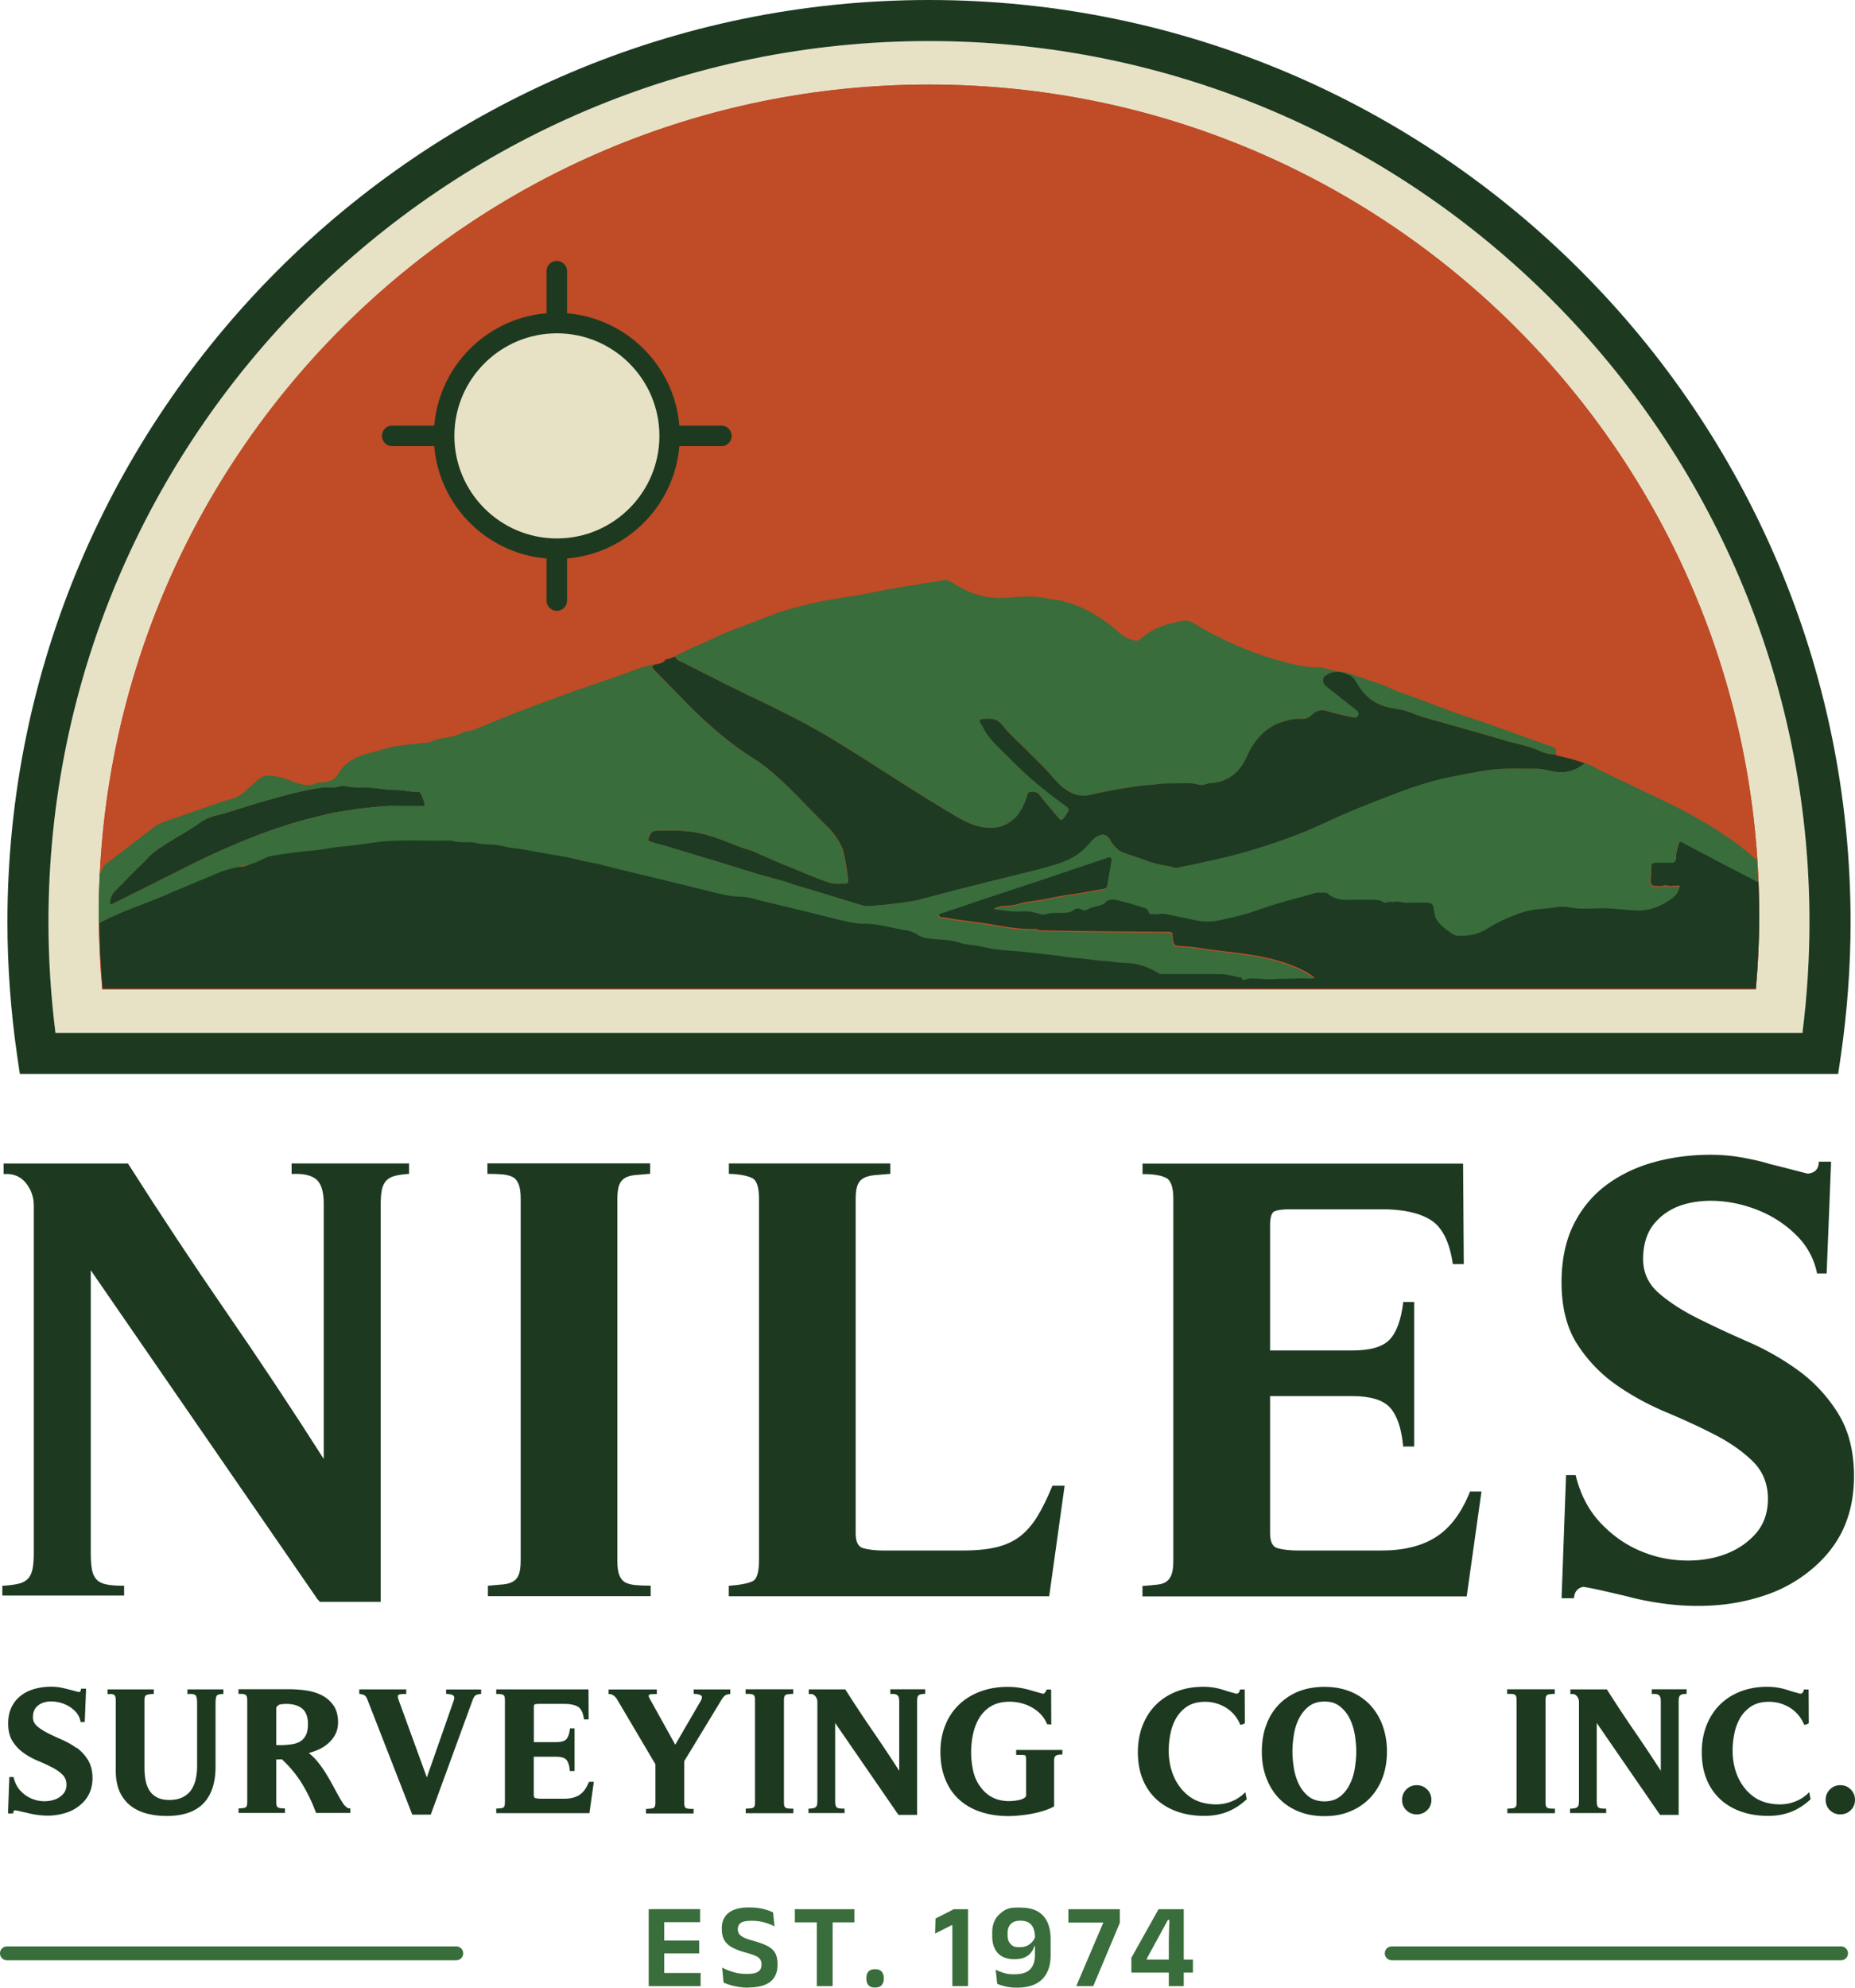 <?xml version="1.0" encoding="UTF-8"?>
<svg data-bbox="0 0 222.38 238.17" viewBox="0 0 222.38 238.18" xmlns="http://www.w3.org/2000/svg" data-type="ugc">
    <g>
        <path d="M111.37 4.92C53.16 4.92 5.81 52.27 5.81 110.48c0 4.39.28 8.86.84 13.29h209.43c.56-4.44.84-8.9.84-13.29 0-58.21-47.35-105.56-105.56-105.56Zm99.12 113.63H12.25c-.26-2.93-.41-5.89-.41-8.89 0-54.96 44.56-99.52 99.53-99.52s99.53 44.56 99.53 99.53c0 3-.15 5.96-.41 8.89Z" fill="#e7e2c5"/>
        <path d="M220.36 128.69H2.38l-.31-2.1c-.78-5.36-1.18-10.78-1.18-16.11C.89 49.56 50.45 0 111.37 0s110.48 49.56 110.48 110.48c0 5.33-.4 10.75-1.18 16.11zM6.65 123.77h209.43c.56-4.44.84-8.9.84-13.29 0-58.21-47.35-105.56-105.56-105.56S5.81 52.27 5.81 110.48c0 4.39.28 8.86.84 13.29" fill="#1d3a20"/>
        <path d="M210.49 118.55c.26-2.93.41-5.89.41-8.89 0-54.97-44.56-99.53-99.53-99.53S11.84 54.7 11.84 109.67c0 3 .15 5.96.41 8.89h198.23Z" fill="#bf4b27"/>
        <path d="M210.49 118.55c.26-2.93.41-5.89.41-8.89 0-54.97-44.56-99.53-99.53-99.53S11.84 54.7 11.84 109.67c0 3 .15 5.96.41 8.89h198.23Z" fill="none"/>
        <path d="M210.49 118.55c.26-2.93.41-5.89.41-8.89 0-54.97-44.56-99.53-99.53-99.53S11.84 54.7 11.84 109.67c0 3 .15 5.96.41 8.89h198.23Z" fill="#bf4b27"/>
        <path d="M210.49 118.55c.26-2.93.41-5.89.41-8.89 0-54.97-44.56-99.53-99.53-99.53S11.84 54.7 11.84 109.67c0 3 .15 5.96.41 8.89h198.23Z" fill="none"/>
        <path d="M34.97 140.67h.14c1.31-.06 2.27.18 2.84.68s.86 1.47.86 2.88v30.59c-3.79-5.95-7.69-11.82-11.59-17.47-4-5.8-7.99-11.82-11.84-17.87l-.04-.06H.43v1.26h.15c1.06-.06 1.9.31 2.52 1.07.63.78.95 1.69.95 2.7V186c0 .84-.05 1.52-.15 2.01-.1.47-.27.86-.53 1.14s-.62.48-1.06.6c-.46.12-1.1.21-1.9.26H.28v1.18h14.6v-1.18h-.14c-.79 0-1.46-.05-1.97-.15-.5-.1-.89-.28-1.17-.57q-.42-.42-.57-1.17c-.1-.52-.15-1.2-.15-2.05v-33.86l27.03 39.2c.06.12.19.27.4.49l.04.04h7.29V144.3c0-.75.05-1.34.15-1.78.09-.43.26-.77.5-1.03.23-.25.55-.45.95-.56.42-.12.98-.21 1.67-.26h.13v-1.26H34.96v1.26Z" fill="#1d3a20"/>
        <path d="M76.14 189.93c-.49-.05-.89-.16-1.19-.32s-.53-.43-.69-.84c-.17-.4-.25-.98-.25-1.72v-43.36c0-.73.07-1.3.22-1.69.14-.38.36-.65.66-.83.31-.19.71-.31 1.19-.36.5-.05 1.08-.1 1.73-.15h.13v-1.26H58.43v1.26h.14c.63 0 1.21.02 1.72.07.48.05.88.16 1.19.32q.45.24.69.84c.17.41.25.99.25 1.72v43.36c0 .73-.07 1.3-.22 1.69-.14.37-.36.65-.66.83-.31.19-.71.31-1.19.36-.5.05-1.08.1-1.73.15h-.13v1.26H78V190h-.14c-.65 0-1.23-.02-1.72-.07" fill="#1d3a20"/>
        <path d="M126.14 178.1c-.6 1.44-1.2 2.67-1.8 3.64-.59.96-1.28 1.75-2.04 2.34s-1.7 1.03-2.78 1.3c-1.09.27-2.47.41-4.11.41h-9.5c-.9 0-1.7-.09-2.38-.26-.64-.16-.95-.75-.95-1.79V143.7c0-.78.08-1.37.25-1.75.16-.37.4-.63.73-.8s.75-.28 1.23-.33c.5-.05 1.1-.1 1.81-.15h.13v-1.26H87.38v1.25h.13c1.23.05 2.13.23 2.69.52.52.27.79 1.1.79 2.44v43.36c0 1.4-.25 2.23-.75 2.48-.54.27-1.46.45-2.74.55h-.13v1.26h38.41l1.85-13.25h-1.46l-.04.09Z" fill="#1d3a20"/>
        <path d="m176.24 178.7-.04.09c-.99 2.48-2.34 4.28-4.02 5.36-1.68 1.09-3.88 1.64-6.56 1.64h-10.03c-.9 0-1.7-.09-2.38-.26-.64-.16-.95-.75-.95-1.79v-16.45h9.89c2.16 0 3.67.47 4.5 1.39.83.93 1.35 2.45 1.55 4.52v.13h1.33v-17.32h-1.32v.12c-.26 2.07-.81 3.56-1.64 4.41-.82.85-2.31 1.28-4.42 1.28h-9.89V146.8c0-.94.18-1.49.52-1.65.38-.17 1.03-.25 1.9-.25h11.01c2.52 0 4.49.44 5.85 1.3 1.34.85 2.22 2.58 2.61 5.15l.02.12h1.31l-.08-11.9v-.14h-38.43v1.26h.14c1.23 0 2.14.16 2.72.47.55.3.83 1.13.83 2.48V187c0 .73-.07 1.3-.22 1.69q-.21.555-.63.84c-.28.19-.64.31-1.07.35-.44.05-.98.1-1.65.15h-.13v1.26h38.87l1.75-12.41.02-.16h-1.38Z" fill="#1d3a20"/>
        <path d="M220.34 169.34a18.2 18.2 0 0 0-4.71-5.09 31.7 31.7 0 0 0-6.1-3.48c-2.19-.96-4.23-1.91-6.06-2.83-1.84-.92-3.41-1.94-4.65-3.03-1.22-1.07-1.84-2.43-1.84-4.04 0-1.77.46-3.21 1.36-4.28.91-1.08 2.09-1.84 3.51-2.26 1.43-.42 3.01-.54 4.7-.37 1.68.18 3.33.63 4.9 1.35 1.56.72 2.94 1.7 4.1 2.91a8.66 8.66 0 0 1 2.26 4.27l.02.11h1.15l.53-13.25v-.15h-1.47v.13c-.05.78-.48 1.21-1.3 1.3-.02 0-.14-.02-.76-.18l-1.58-.41c-.58-.15-1.13-.29-1.66-.42-.64-.15-.85-.22-.94-.26-1.1-.3-2.22-.54-3.33-.72-1.1-.18-2.25-.27-3.41-.27-2.41 0-4.72.31-6.86.91s-4.06 1.54-5.7 2.77c-1.64 1.24-2.95 2.84-3.89 4.76s-1.41 4.22-1.41 6.85c0 2.98.63 5.47 1.87 7.39a17.4 17.4 0 0 0 4.6 4.83c1.81 1.28 3.82 2.39 5.98 3.3 2.15.9 4.15 1.82 5.95 2.75 1.79.92 3.31 1.99 4.53 3.18 1.2 1.18 1.81 2.69 1.81 4.5 0 1.67-.5 3.07-1.47 4.17-.99 1.11-2.25 1.95-3.75 2.49-1.51.55-3.21.79-5.04.71-1.83-.07-3.63-.5-5.34-1.27s-3.25-1.9-4.59-3.36-2.29-3.3-2.83-5.48l-.03-.11h-1.15l-.53 14.61v.14h1.47l.02-.12c.09-.7.45-1.1 1.07-1.24.09 0 .39.05.92.15s1.13.23 1.77.38c.65.15 1.26.29 1.81.42.56.13.9.21 1.05.26 1.76.45 3.62.77 5.53.95q1.335.12 2.67.12c1.01 0 2.02-.05 3.01-.16 1.86-.2 3.7-.62 5.46-1.25 1.77-.63 3.43-1.56 4.94-2.77 1.82-1.46 3.17-3.15 4.04-5.03.86-1.87 1.29-4 1.29-6.32 0-2.98-.64-5.51-1.91-7.54Z" fill="#1d3a20"/>
        <path d="M9.18 209.46c-.53-.39-1.12-.72-1.74-.99-.64-.28-1.2-.54-1.71-.8s-.95-.54-1.29-.84c-.33-.29-.49-.64-.49-1.07 0-.48.12-.86.36-1.15s.56-.49.95-.61.82-.15 1.29-.1.92.17 1.35.37.81.47 1.13.8c.31.33.52.72.61 1.16l.02.11h.5l.16-3.99H9.7v.13c-.02.17-.1.25-.26.27-.02 0-.09-.02-.2-.05l-.45-.12c-.15-.04-.3-.08-.47-.12-.19-.05-.23-.06-.26-.07-.31-.08-.63-.15-.95-.21a7.4 7.4 0 0 0-2.95.19c-.62.17-1.17.44-1.64.8-.48.36-.86.83-1.13 1.38s-.41 1.22-.41 1.98c0 .86.18 1.58.54 2.14.36.55.8 1.02 1.33 1.39.52.37 1.09.68 1.71.94.6.25 1.17.51 1.67.77.5.25.92.55 1.26.88.32.32.48.71.48 1.2q0 .675-.39 1.11c-.27.3-.61.53-1.02.67-.41.15-.88.22-1.39.2s-1-.14-1.47-.35-.9-.52-1.27-.93c-.37-.4-.63-.91-.78-1.51l-.03-.11h-.5l-.16 4.37h.61l.02-.12c.02-.16.09-.24.2-.26.03 0 .11.01.24.04.15.03.31.06.5.11l.19.04c.11.03.22.05.32.07.15.03.25.06.3.07.5.13 1.03.22 1.58.27.26.02.51.04.77.04.29 0 .57-.01.86-.05.53-.06 1.06-.18 1.57-.36s.99-.45 1.42-.8c.53-.42.92-.91 1.17-1.46.25-.54.38-1.16.38-1.83 0-.86-.19-1.59-.55-2.18-.36-.58-.82-1.07-1.36-1.47Z" fill="#1d3a20"/>
        <path d="M22.48 202.98h.14c.55-.03.76.09.84.18.08.1.17.34.17.94v7.5a7.5 7.5 0 0 1-.17 1.61c-.11.49-.3.92-.55 1.29-.26.36-.6.65-1.02.86-.43.21-.96.32-1.59.32-.58 0-1.07-.1-1.46-.3-.38-.2-.69-.47-.91-.81-.22-.35-.38-.75-.47-1.21s-.14-.97-.14-1.5v-8.12c0-.24.04-.54.21-.62.18-.08.45-.12.78-.14h.13v-.55H12.9v.57h.15c.29-.04.51 0 .64.1.12.09.19.31.19.62v8.5c0 .95.16 1.78.46 2.46.31.68.74 1.24 1.28 1.67s1.19.75 1.94.95c.74.2 1.56.3 2.43.3 1.93 0 3.41-.5 4.38-1.49s1.47-2.47 1.47-4.4v-7.59c0-.42.04-.72.12-.89.06-.14.31-.22.69-.25h.13v-.55h-4.31v.56Z" fill="#1d3a20"/>
        <path d="M41.36 216.4c-.2-.24-.41-.56-.64-.96s-.48-.86-.74-1.36c-.27-.5-.56-1.02-.88-1.53-.31-.51-.66-1.01-1.05-1.48-.31-.39-.66-.72-1.03-1.01q.57-.15 1.11-.39c.46-.2.87-.46 1.22-.77s.64-.67.85-1.08c.22-.42.33-.9.33-1.43 0-.83-.19-1.52-.56-2.05-.37-.52-.84-.93-1.42-1.22-.56-.28-1.2-.47-1.9-.57-.68-.09-1.36-.14-2.02-.14h-6.04v.56h.15c.29-.02.53.02.69.11.17.1.21.39.21.61v12.25c0 .34-.06.56-.18.62-.15.08-.4.12-.73.13h-.13v.55h5.56v-.55h-.14c-.32 0-.56-.04-.71-.12-.16-.08-.19-.38-.19-.61v-5.13l.68-.02c.95.89 1.75 1.86 2.39 2.89.65 1.05 1.21 2.21 1.67 3.45l.03.09H42v-.55h-.14c-.15 0-.32-.11-.5-.32Zm-8.25-11.78c.12-.21.27-.34.45-.38.23-.05.48-.07.75-.07.82 0 1.46.19 1.93.57.45.38.68 1 .68 1.85 0 .55-.08.99-.24 1.31s-.38.58-.66.75c-.29.18-.64.3-1.03.36-.41.06-.87.1-1.35.1h-.52v-4.5Z" fill="#1d3a20"/>
        <path d="M53.46 202.97h.13c.16.02.31.04.45.07.12.02.22.06.29.12q.09.06.12.21c.02.1 0 .24-.06.41l-3.22 9.2-3.4-9.33c-.08-.24-.08-.36-.07-.42.01-.07.04-.12.1-.15a.7.7 0 0 1 .3-.08c.14-.01.29-.02.46-.02h.14v-.55h-5.63v.54l.12.02c.32.05.48.13.55.18.11.08.21.26.32.52l5.33 13.66.03.09h2.22l5.02-13.73c.1-.26.21-.45.33-.54.1-.09.3-.15.56-.18h.13v-.55h-4.2v.54Z" fill="#1d3a20"/>
        <path d="M70.56 213.61c-.27.68-.64 1.17-1.1 1.47q-.69.45-1.8.45h-2.83c-.24 0-.46-.02-.65-.07-.05-.01-.19-.05-.19-.41v-4.55h2.7q.87 0 1.2.36c.22.25.36.66.41 1.22v.13h.58v-5.1h-.56v.12c-.08.56-.23.96-.44 1.19-.21.22-.61.33-1.18.33H64v-4.15c0-.33.08-.37.09-.37.07-.03.21-.06.5-.06h3.11c.69 0 1.23.12 1.6.35.35.23.59.69.69 1.39l.02.12h.56l-.02-3.6H59.49v.55h.14q.495 0 .72.12c.12.07.18.28.18.61v12.25c0 .24-.03.37-.05.44-.03.09-.08.15-.14.19-.07.04-.15.07-.26.08-.13.01-.28.03-.46.04h-.13v.55h11.17l.53-3.75h-.57l-.04.09Z" fill="#1d3a20"/>
        <path d="M83.17 202.97h.13c.39.03.66.11.8.25s-.04.5-.16.7l-2.99 5.14-3.06-5.52c-.13-.23-.13-.33-.12-.36q.015-.09.09-.12.12-.06.3-.06c.14 0 .29-.01.44-.01h.14v-.55h-5.78v.55h.13c.17.02.33.08.47.18.15.11.28.25.38.4l4.63 7.83v4.59q0 .285-.06.45c-.04.09-.09.15-.15.19a.8.8 0 0 1-.3.08c-.14.01-.3.03-.49.04h-.13v.55h5.71v-.55h-.14c-.17 0-.33 0-.48-.02a.8.8 0 0 1-.3-.08.3.3 0 0 1-.14-.18q-.06-.165-.06-.45v-4.99l4.41-7.26c.15-.25.29-.43.41-.55.11-.11.3-.18.58-.22l.12-.02v-.54h-4.39v.55Z" fill="#1d3a20"/>
        <path d="M94.49 216.7a.8.8 0 0 1-.3-.08c-.06-.03-.11-.1-.15-.19q-.06-.15-.06-.45v-12.25c0-.2.02-.35.06-.44.03-.08.08-.15.14-.19.07-.05.17-.07.29-.09.14-.01.3-.03.49-.04h.13v-.55h-5.71v.55h.14c.17 0 .33 0 .48.02.12.01.22.04.3.08.06.03.11.1.15.19q.06.15.06.45v12.25c0 .2-.02.35-.05.44-.03.08-.08.15-.15.19-.07.05-.17.08-.29.09-.14.01-.3.03-.49.04h-.13v.55h5.71v-.55h-.14c-.17 0-.33 0-.48-.02" fill="#1d3a20"/>
        <path d="M106.72 202.98h.14c.34-.02.59.04.73.16s.21.37.21.74v8.31c-1.02-1.59-2.06-3.15-3.09-4.65a164 164 0 0 1-3.34-5.05l-.04-.06h-4.37v.56h.15c.26-.03.47.07.63.26.17.2.25.43.25.7v11.74c0 .23-.01.42-.04.55-.02.12-.07.21-.13.27s-.14.11-.25.14c-.13.03-.3.06-.52.07h-.13v.53h4.33v-.53h-.14c-.22 0-.4-.01-.54-.04a.56.56 0 0 1-.28-.13.5.5 0 0 1-.13-.28c-.03-.14-.04-.33-.04-.56v-9.25l7.45 10.81s.07.1.13.16l.04.04h2.2V203.9c0-.2.01-.37.04-.48.02-.1.06-.19.12-.25.05-.06.13-.1.23-.13.11-.03.26-.06.45-.07h.13v-.55h-4.18v.56Z" fill="#1d3a20"/>
        <path d="M121.79 210.29h.61c.16 0 .29 0 .39.02.06 0 .11.03.14.06q.045.06.06.18c.01.11.02.26.02.45v4.11c0 .14-.07.24-.21.33-.17.1-.37.19-.6.24s-.47.09-.7.11c-.24.02-.41.03-.52.03-.69 0-1.32-.13-1.87-.38s-1.05-.65-1.47-1.19c-.47-.59-.79-1.26-.96-2s-.26-1.5-.26-2.26.08-1.51.24-2.24.42-1.38.78-1.96c.36-.57.83-1.03 1.42-1.37q.885-.51 2.19-.51c.45 0 .91.06 1.36.17s.88.28 1.27.5.75.49 1.07.82c.31.32.56.7.74 1.12l.03.08.51.04-.02-4.19h-.52l-.04.08c-.05.1-.11.2-.19.3a.33.33 0 0 1-.22.13l-1.69-.48c-.41-.11-.83-.2-1.26-.26-.42-.06-.86-.09-1.29-.09-1.16 0-2.25.18-3.23.54-.99.36-1.85.88-2.56 1.55s-1.28 1.5-1.67 2.46-.6 2.04-.6 3.22c0 1.25.2 2.37.59 3.32.39.96.95 1.78 1.66 2.42s1.57 1.14 2.57 1.47 2.11.5 3.31.5c.38 0 .82-.02 1.31-.07.47-.04.97-.11 1.47-.2.49-.09.98-.21 1.43-.35.46-.14.87-.31 1.22-.5l.07-.04v-5.47c0-.21.03-.48.19-.59q.21-.15.66-.15h.14v-.55h-5.54v.62Z" fill="#1d3a20"/>
        <path d="M149.11 214.93c-.56.52-1.23.89-1.98 1.1-.76.21-1.58.24-2.47.08-.74-.12-1.4-.38-1.96-.77s-1.04-.88-1.42-1.45c-.39-.57-.68-1.21-.88-1.91-.19-.7-.29-1.43-.29-2.17s.07-1.43.22-2.13c.14-.7.39-1.34.73-1.9.34-.55.79-1.01 1.34-1.35s1.25-.51 2.07-.51c.91 0 1.75.24 2.51.71.75.47 1.31 1.13 1.67 1.95l.05.11.12-.03c.3-.09.35-.11.38-.15l.04-.04-.02-4.03h-.57l-.02.11c-.02.12-.07.21-.14.28-.06.07-.15.11-.26.12 0 0-.05 0-.23-.06-.11-.03-.24-.07-.37-.1l-.12-.03a16 16 0 0 1-.8-.25c-.8-.26-1.63-.39-2.45-.39-1.16 0-2.24.19-3.2.56-.97.38-1.8.91-2.49 1.6s-1.22 1.52-1.6 2.49c-.37.96-.56 2.04-.56 3.2s.19 2.29.58 3.23a6.6 6.6 0 0 0 1.63 2.39c.7.65 1.55 1.15 2.52 1.49s2.06.51 3.23.51c.99 0 1.9-.16 2.71-.47s1.59-.8 2.32-1.47l.06-.05-.17-.85-.18.17Z" fill="#1d3a20"/>
        <path d="M164.26 204.3a6.8 6.8 0 0 0-2.36-1.6c-.92-.38-1.97-.57-3.12-.57s-2.22.19-3.14.56c-.92.38-1.72.91-2.37 1.6s-1.15 1.51-1.49 2.46c-.34.94-.51 2-.51 3.13s.17 2.17.52 3.11.85 1.77 1.5 2.46 1.45 1.23 2.37 1.6c.92.38 1.97.57 3.12.57s2.18-.19 3.1-.58a6.8 6.8 0 0 0 2.37-1.61c.65-.68 1.15-1.51 1.5-2.44.34-.93.52-1.98.52-3.1s-.18-2.17-.52-3.12c-.35-.95-.85-1.78-1.49-2.46Zm-3.63 10.98c-.49.38-1.11.57-1.85.57s-1.39-.19-1.88-.57-.89-.88-1.18-1.47c-.29-.6-.5-1.25-.61-1.94-.11-.7-.17-1.37-.17-2s.06-1.29.17-1.99.31-1.35.61-1.94c.29-.58.68-1.08 1.18-1.47.49-.38 1.12-.58 1.88-.58s1.37.19 1.85.58c.49.39.89.88 1.18 1.47s.49 1.24.61 1.94c.11.71.17 1.38.17 1.99s-.06 1.29-.17 1.99-.31 1.36-.61 1.95q-.435.885-1.17 1.47Z" fill="#1d3a20"/>
        <path d="M169.84 213.91c-.49 0-.91.17-1.25.51s-.51.76-.51 1.25.17.91.51 1.24.76.5 1.25.5.91-.17 1.25-.5.51-.75.51-1.24-.17-.91-.51-1.25-.76-.51-1.25-.51" fill="#1d3a20"/>
        <path d="M185.79 216.7a.8.8 0 0 1-.3-.08c-.06-.03-.11-.1-.15-.19q-.06-.15-.06-.45v-12.25c0-.2.02-.35.06-.44.03-.08.08-.15.14-.19.08-.05.17-.07.29-.09.14-.01.3-.03.49-.04h.13v-.55h-5.71v.55h.14c.17 0 .33 0 .48.02.12.01.23.04.3.08.06.03.11.1.15.19q.06.15.06.45v12.25c0 .2-.02.35-.05.44-.03.08-.08.15-.15.19-.07.05-.17.08-.29.09-.14.01-.3.03-.49.04h-.13v.55h5.71v-.55h-.14c-.17 0-.33 0-.48-.02" fill="#1d3a20"/>
        <path d="M198.02 202.98h.14c.35-.02.59.04.73.16s.21.37.21.74v8.31c-1.02-1.59-2.06-3.15-3.09-4.65a164 164 0 0 1-3.34-5.05l-.04-.06h-4.37v.56h.15c.27-.03.48.07.63.26.17.2.25.43.25.7v11.74c0 .23-.01.42-.04.55-.02.12-.07.21-.13.27s-.14.11-.25.14c-.13.03-.3.06-.52.07h-.13v.53h4.33v-.53h-.14c-.22 0-.4-.01-.54-.04a.56.56 0 0 1-.28-.13.5.5 0 0 1-.13-.28c-.03-.14-.04-.33-.04-.56v-9.25l7.45 10.81s.07.1.13.16l.04.04h2.2V203.9c0-.2.01-.37.04-.48.02-.1.06-.19.12-.25.05-.06.13-.1.22-.13.11-.03.26-.06.45-.07h.13v-.55h-4.18z" fill="#1d3a20"/>
        <path d="M216.71 214.93c-.56.52-1.23.89-1.98 1.1s-1.58.24-2.47.08c-.74-.12-1.4-.38-1.96-.77s-1.04-.88-1.42-1.45c-.39-.57-.68-1.21-.88-1.91-.19-.7-.29-1.43-.29-2.17s.07-1.43.22-2.13c.14-.7.39-1.34.73-1.9.34-.55.79-1.01 1.34-1.35s1.25-.51 2.07-.51c.91 0 1.75.24 2.51.71.75.47 1.31 1.13 1.67 1.95l.05.11.12-.03c.3-.09.35-.11.38-.15l.04-.04-.02-4.03h-.57l-.02.11c-.02.12-.07.21-.14.28-.06.07-.15.11-.26.12 0 0-.05 0-.23-.06-.11-.03-.24-.07-.37-.1l-.12-.03a16 16 0 0 1-.8-.25c-.8-.26-1.63-.39-2.45-.39-1.16 0-2.24.19-3.2.56-.97.38-1.8.91-2.49 1.6s-1.22 1.52-1.6 2.49c-.37.96-.56 2.04-.56 3.2s.19 2.29.58 3.23a6.6 6.6 0 0 0 1.63 2.39c.7.65 1.55 1.15 2.52 1.49s2.06.51 3.23.51c.99 0 1.9-.16 2.71-.47s1.59-.8 2.32-1.47l.06-.05-.17-.85-.18.17Z" fill="#1d3a20"/>
        <path d="M221.87 214.42c-.34-.34-.76-.51-1.25-.51s-.91.17-1.25.51-.51.76-.51 1.25.17.91.51 1.24.76.5 1.25.5.91-.17 1.25-.5.51-.75.51-1.24-.17-.91-.51-1.25" fill="#1d3a20"/>
        <path d="M162.67 81.9c.78 1.35 1.84 2.26 3.17 2.69.66.21 1.33.31 2.01.43.98.17 1.89.67 2.85.94 2.22.63 4.43 1.25 6.65 1.88.98.28 1.96.56 2.94.86 1.46.44 2.96.65 4.37 1.32.59.28 1.23.35 1.86.42.04-.79.05-.8-.55-1-3.24-1.1-6.44-2.36-9.69-3.42-2.91-.94-5.75-2.15-8.64-3.14-.61-.21-1.17-.56-1.77-.77-1.29-.45-2.59-.88-3.88-1.33-.14-.05-.56-.15-.73-.2 0 0-1.4-.23-1.51-.26-.65-.15-1.29-.38-1.95-.37-1.03.02-2.03-.18-3.02-.42-4.05-.96-7.92-2.6-11.62-4.81-.46-.27-.87-.41-1.41-.31-1.77.32-3.48.79-4.95 2.1-.28.25-.55.32-.92.21-.61-.18-1.17-.43-1.67-.88-.68-.61-1.4-1.16-2.14-1.67a14.5 14.5 0 0 0-4.67-2.14c-.76-.19-1.54-.26-2.3-.39-1.23-.21-2.46-.19-3.67-.06-1.28.13-2.53.11-3.79-.19-1.24-.29-2.39-.86-3.49-1.6-.39-.26-.76-.37-1.21-.23-.48.15-.98.15-1.47.23l-3.85.63c-1.31.21-2.61.5-3.91.75-1.56.3-3.13.48-4.69.78-1.37.27-2.74.6-4.1.96-1.8.48-3.54 1.25-5.3 1.9-1.1.41-2.19.81-3.27 1.29-.92.41-1.82.88-2.76 1.26-.91.36-1.79.85-2.68 1.28.22.47.64.57 1 .75 2.19 1.12 4.39 2.23 6.6 3.32 1.53.76 3.07 1.45 4.59 2.23.98.5 1.96.97 2.94 1.49 2.56 1.35 5.04 2.89 7.51 4.46 3.58 2.27 7.13 4.59 10.76 6.73 1.02.6 2.03 1.18 3.17 1.42 1.48.32 2.87.17 4.11-.94.71-.63 1.13-1.52 1.48-2.46.11-.3.1-.72.47-.75.4-.03.78-.06 1.11.37.68.88 1.4 1.71 2.1 2.55.49.59.53.59.98-.04.06-.09.12-.17.18-.27.32-.56.31-.6-.18-.96-2.18-1.59-4.3-3.28-6.26-5.27-.97-.99-2-1.9-2.9-3-.41-.49-.65-1.12-1.02-1.64-.18-.25-.02-.47.19-.48.85-.03 1.69-.22 2.43.72.87 1.1 1.93 2 2.9 2.99.81.83 1.65 1.6 2.44 2.46.65.7 1.24 1.49 1.98 2.06.98.76 2 1.14 3.21.86 1.84-.43 3.7-.76 5.57-1.03.79-.11 1.6-.15 2.39-.25 1.09-.15 2.17-.09 3.25-.12.54-.02 1.08-.02 1.62.13.38.11.8.11 1.19-.06.18-.08.37-.06.56-.08 1.85-.17 3.3-1.15 4.19-3.13 1.02-2.27 2.5-3.75 4.59-4.3.64-.17 1.29-.33 1.96-.27.47.04.89-.09 1.25-.46.57-.58 1.19-.68 1.92-.45.93.3 1.89.48 2.83.7.12.03.23.03.35.04.23.01.43-.04.5-.36.06-.28-.11-.4-.27-.53-1.19-.94-2.37-1.88-3.55-2.81-.23-.18-.41-.35-.41-.73 0-.34.1-.5.37-.61" fill="#396d3b"/>
        <path d="M50.92 96.59h-1.93c-1.02 0-2.04-.06-3.05.02-.89.07-1.78.17-2.67.27-.94.11-1.86.29-2.8.42-.79.11-1.57.35-2.35.53-3.27.76-6.45 1.88-9.59 3.19-2.25.94-4.47 1.99-6.67 3.1-2.74 1.39-5.49 2.75-8.24 4.12-.12.06-.25.22-.38.06-.11-.14-.06-.32-.02-.49.09-.36.21-.69.46-.94.99-1 1.96-2.04 2.98-3.01.37-.35.74-.72 1.08-1.09.64-.7 1.4-1.16 2.14-1.64 1.35-.87 2.77-1.6 4.09-2.57.64-.47 1.34-.71 2.05-.88 1.82-.45 3.6-1.12 5.41-1.62 1.67-.46 3.34-.96 5.03-1.31 1.13-.23 2.27-.49 3.44-.4.5.04.97-.28 1.47-.17 1.33.29 2.68.08 4.01.3.76.13 1.55.16 2.32.18.78.02 1.54.27 2.32.2.24-.02.39.12.51.38.16.38.3.76.39 1.32Z" fill="#1e3a22"/>
        <path d="M80.89 78.65c.22.47.64.57 1 .75 2.19 1.12 4.39 2.23 6.6 3.32 1.53.76 3.07 1.45 4.59 2.23.98.5 1.96.97 2.94 1.49 2.56 1.35 5.04 2.89 7.51 4.46 3.58 2.27 7.13 4.59 10.76 6.73 1.02.6 2.03 1.18 3.17 1.42 1.48.32 2.87.17 4.11-.94.71-.63 1.13-1.52 1.48-2.46.11-.3.1-.72.47-.75.4-.03.78-.06 1.11.37.68.88 1.4 1.71 2.1 2.55.49.59.53.59.98-.04.06-.09.12-.17.18-.27.32-.56.31-.6-.18-.96-2.18-1.59-4.3-3.28-6.26-5.27-.97-.99-2-1.9-2.9-3-.41-.49-.65-1.12-1.02-1.64-.18-.25-.02-.47.19-.48.85-.03 1.69-.22 2.43.72.87 1.1 1.93 2 2.9 2.99.81.83 1.65 1.6 2.44 2.46.65.7 1.24 1.49 1.98 2.06.98.76 2 1.14 3.21.86 1.84-.43 3.7-.76 5.57-1.03.79-.11 1.6-.15 2.39-.25 1.09-.15 2.17-.09 3.25-.12.54-.02 1.08-.02 1.62.13.38.11.8.11 1.19-.06.18-.08.37-.06.56-.08 1.85-.17 3.3-1.15 4.19-3.13 1.02-2.27 2.5-3.75 4.59-4.3.64-.17 1.29-.33 1.96-.27.47.04.89-.09 1.25-.46.57-.58 1.19-.68 1.92-.45.93.3 1.89.48 2.83.7.12.03.23.03.35.04.23.01.43-.04.5-.36.06-.28-.11-.4-.27-.53-1.19-.94-2.37-1.88-3.55-2.81-.23-.18-.41-.35-.41-.73 0-.34.1-.5.37-.61 1.22-.87 2.48-.12 2.61-.1.5.16.81.58 1.1 1.08.78 1.35 1.84 2.26 3.17 2.69.66.21 1.33.31 2.01.43.98.17 1.89.67 2.85.94 2.22.63 4.43 1.25 6.65 1.88.98.28 1.96.56 2.94.86 1.46.44 2.96.65 4.37 1.32.59.28 1.23.35 1.86.42l.05.03c.05.08.11.11.19.09 1.09.22 2.16.53 3.22.9-1.21 1-2.53 1.26-3.96.94-.65-.14-1.29-.29-1.96-.28-1.15.02-2.3-.03-3.45 0-1.35.02-2.67.21-4 .47-1.21.23-2.41.45-3.61.72-1.74.39-3.44.95-5.12 1.58-2.05.77-4.1 1.56-6.12 2.41-1.96.82-3.87 1.8-5.85 2.57-2.42.94-4.86 1.76-7.34 2.44-1.81.5-3.64.86-5.47 1.28-.57.13-1.16.21-1.74.36-.5.13-.98-.11-1.47-.19-.86-.15-1.73-.33-2.55-.66-.98-.39-2-.62-2.97-1.06-.33-.15-1.02-.84-1.21-1.21-.43-.86-.92-1-1.68-.56-.5.3-.85.82-1.26 1.24-1.25 1.3-2.75 1.84-4.3 2.28-.76.21-1.51.42-2.28.61-2.42.6-4.84 1.19-7.25 1.8-2.03.51-4.05 1.05-6.07 1.58-1.79.47-6.41.87-6.68.79-2.72-.81-5.43-1.67-8.15-2.46-.64-.19-1.26-.46-1.9-.62-2.58-.66-5.12-1.49-7.67-2.27-2.08-.63-4.16-1.26-6.23-1.88-.68-.2-1.38-.33-2.04-.63.32-1.04.48-1.18 1.3-1.18h1.92c1.78-.02 3.51.33 5.21.94 1.26.45 2.5 1.01 3.78 1.38.52.15 1.02.44 1.53.65.25.1 2.01.87 2.18.94.51.22 1.03.41 1.54.62 1.43.58 2.84 1.23 4.3 1.69.64.2 1.27.09 1.9.12.19 0 .33-.11.33-.35 0-.7-.47-3.42-.69-3.9a8.6 8.6 0 0 0-1.76-2.55c-.82-.8-1.63-1.64-2.44-2.46-2.09-2.13-4.15-4.31-6.6-5.84-2.48-1.55-4.75-3.5-6.93-5.59-.73-.71-1.44-1.47-2.16-2.2-.85-.86-1.69-1.72-2.54-2.58-.09-.09-.17-.2-.26-.29-.23-.24.03-.31.1-.45.04-.02.08-.04.12-.05.47-.09.96-.11 1.31-.61.38-.04.74-.22 1.1-.34Z" fill="#1e3a22"/>
        <path d="M210.49 118.55c.26-2.93.41-5.89.41-8.89 0-1.36-.05-2.71-.1-4.06-.34-.18-.69-.36-1.03-.54-.83-.43-1.67-.86-2.5-1.3-1.84-.96-3.68-1.92-5.51-2.91-.02-.01-.03 0-.05-.02-.13-.06-.23-.07-.3-.02-.08.05-.13.17-.17.33-.13.52-.31 1.03-.31 1.57 0 .12-.01.21-.04.29-.07.23-.24.28-.49.27-.57-.02-1.14-.01-1.7 0-.29 0-.45.03-.56.1-.09.06-.15.15-.17.32-.02.13-.02.3-.02.52 0 .23.01.46-.01.68-.08.72-.08 1.05.16 1.18q.075.045.18.06c.14.03.32.04.56.04.08 0 .17.01.26.01s.17 0 .24-.04c.34-.19.65.07.97.03.34-.04.67-.05 1.06-.07-.07.52-.28.89-.54 1.16-.09.09-.18.17-.29.25-1.37 1-2.8 1.56-4.46 1.47-.7-.04-1.4-.11-2.1-.17s-1.4-.1-2.11-.09c-.62.02-1.25.05-1.87.04-.62 0-1.25-.04-1.88-.16a3.4 3.4 0 0 0-.63-.06c-.61 0-1.23.12-1.84.18h-.06c-.13.01-.26.02-.38.04-.9.08-1.79.16-2.67.46-1.08.37-2.14.79-3.15 1.33-.34.18-.67.38-1 .59-.3.19-.6.35-.91.47-.92.37-1.87.45-2.86.39a.4.4 0 0 1-.17-.07c-.16-.08-.41-.23-.69-.43-.7-.5-1.57-1.27-1.68-1.92-.02-.14-.05-.28-.08-.42 0-.05-.02-.1-.03-.16-.02-.18-.04-.31-.07-.42-.05-.25-.15-.38-.32-.45-.12-.05-.28-.07-.52-.08-.25 0-.5 0-.76-.01h-.38c-.38 0-.76 0-1.13.03q-.225.015-.45-.03c-.3-.05-.6-.13-.9-.12-.15 0-.3.03-.45.1-.27-.23-.55 0-.83.03-.09 0-.18 0-.27-.07-.33-.24-.68-.27-1.03-.27h-.36c-.89 0-1.78-.03-2.66 0h-.02c-.47.02-.92 0-1.35-.11s-.85-.31-1.24-.64c-.14-.12-.31-.13-.48-.12-.42.02-.84-.04-1.27.12-.36.13-1.64.46-1.88.54-.25.08-.51.12-.76.19l-1.13.33c-.38.11-.75.21-1.13.33-1.07.34-2.12.75-3.19 1.05-1.1.31-2.2.57-3.32.79a6.4 6.4 0 0 1-2.47 0c-.43-.08-.86-.18-1.3-.27-.54-.12-1.08-.22-1.62-.33-.32-.07-.65-.14-.97-.2a1.6 1.6 0 0 0-.37-.02l-.37.03c-.12.01-.24.03-.36.03s-.24 0-.37-.02h-.14c-.1 0-.19 0-.26-.07a.35.35 0 0 1-.08-.15.6.6 0 0 0-.3-.43c-.13-.08-.29-.11-.43-.15-.98-.31-1.95-.62-2.94-.83-.27-.06-.55-.12-.82-.1s-.54.13-.78.42c-.15.18-.43.22-.65.3-.47.17-.97.19-1.43.46a.6.6 0 0 1-.37.08c-.13 0-.26-.05-.39-.11a.86.86 0 0 0-.46-.09c-.15.02-.29.08-.43.18-.25.18-.5.27-.77.31-.26.04-.53.03-.8.03h-.81c-.27 0-.54.05-.81.13-.15.05-.32.07-.49.06-.17 0-.34-.04-.5-.09-.69-.23-1.39-.33-2.1-.27-.56.04-1.12 0-1.67-.06-.28-.03-.55-.07-.83-.1s-.56-.06-.83-.08c.08-.04.17-.06.25-.09.25-.09.5-.17.77-.19.63-.04 1.28-.06 1.89-.26.35-.11.69-.18 1.04-.24s.7-.1 1.04-.15c.47-.07.95-.16 1.42-.25.94-.18 1.88-.38 2.83-.5.64-.08 1.28-.19 1.91-.31s1.27-.23 1.91-.32c.25-.04.42-.12.51-.33.03-.07.06-.15.07-.25.16-.97.35-1.94.52-2.91.03-.17 0-.29-.06-.36s-.17-.09-.31-.07c-.09.02-.18.07-.27.1-2.38.81-4.76 1.62-7.14 2.41-2.41.81-4.82 1.59-7.22 2.39-1.7.57-3.4 1.15-5.1 1.72-.07.02-.14.05-.21.07-.17.06-.34.12-.48.25.04.14.1.23.17.28s.16.07.23.07c.24 0 .47.04.7.08s.46.09.7.13c1.31.18 2.62.34 3.92.54 1 .16 2 .35 3.01.48.91.12 1.82.21 2.74.18.16 0 .34-.02.48.11.02.02.04.01.06.03.02 0 .09 0 .2.01.22 0 .62.02 1.15.03s1.19.02 1.93.03c1.85.03 4.22.06 6.37.08.86 0 1.69.02 2.44.02 1.49.01 2.67.02 3.14.02.28 0 .57-.03.82.17.06 0 .05 0 0 .01 0 .08-.02.16-.02.24.12 1.22.16 1.25 1.16 1.3 1.22.06 2.44.28 3.65.44 1.05.14 2.11.25 3.16.39s2.1.29 3.15.52c1.32.29 2.63.68 3.89 1.23.7.31 1.38.68 2.03 1.19-.77 0-1.53-.02-2.3 0-.87.03-1.74 0-2.62.07-.66.05-1.36-.06-2.05-.07-.42 0-.85-.06-1.26.13a.39.39 0 0 1-.47-.09c.01-.02.03-.05.04-.07v-.08c-.84-.09-1.65-.41-2.49-.42-2.27 0-4.54 0-6.81-.01-.23 0-.47.06-.7-.09a7.8 7.8 0 0 0-4.26-1.26c-.83 0-1.64-.23-2.47-.23-.39 0-2.47-.3-2.78-.32-1.11-.04-2.2-.29-3.3-.39-1.29-.12-2.57-.31-3.86-.42-1.51-.13-3.01-.2-4.49-.57-.9-.23-1.84-.19-2.72-.49-1.15-.39-2.34-.33-3.5-.48-.36-.05-.72-.1-1.05-.23-.15-.06-.3-.13-.44-.22-.14-.1-.29-.18-.43-.25-.3-.14-.6-.22-.92-.29-.16-.03-.31-.06-.47-.08-.08-.01-.16-.03-.24-.05s-.16-.03-.24-.05c-.36-.06-.72-.14-1.08-.21s-.72-.15-1.08-.21a10.3 10.3 0 0 0-2.15-.19h-.03c-.16 0-.33-.03-.49-.04-.49-.04-.98-.14-1.47-.25-1.02-.23-2.03-.49-3.04-.74-2.24-.54-4.47-1.09-6.71-1.63-.48-.12-.97-.26-1.45-.38s-.97-.21-1.47-.2c-.47 0-.92-.05-1.37-.13-.09-.02-.17-.03-.26-.05-.38-.07-.75-.16-1.13-.25-.06-.01-.11-.03-.17-.04-1.48-.35-2.95-.73-4.42-1.09-2.49-.6-4.97-1.19-7.46-1.8-.49-.12-.99-.26-1.48-.38s-.99-.24-1.48-.33c-.55-.09-1.09-.22-1.63-.35s-1.08-.26-1.63-.36c-.36-.06-.71-.12-1.07-.19-.71-.12-1.42-.25-2.14-.37-.7-.12-1.39-.26-2.09-.37-.23-.03-.46-.08-.7-.1-.23-.01-.46-.05-.68-.09-.23-.04-.45-.09-.68-.14-.45-.1-.9-.19-1.37-.21-.6-.02-1.24-.02-1.82-.17-.26-.07-.51-.1-.77-.11s-.52-.01-.78-.01c-.52 0-1.03-.01-1.54-.19-.69.02-1.38.03-2.07.02-.69 0-1.38-.01-2.07-.02-.69 0-1.38 0-2.07.01-.69.02-1.38.05-2.07.11-.39.03-.78.1-1.17.15-1.17.15-2.34.34-3.52.44-.63.05-1.26.16-1.89.26s-1.26.2-1.89.24c-.13 0-.48.04-.95.1-.47.05-1.05.12-1.64.2-1.18.15-2.37.33-2.67.47-.47.2-.92.45-1.39.64-.65.26-1.26.66-1.97.65-.24 0-.67.04-1.2.16-.1.03-.2.05-.29.08-.14.04-.28.08-.43.13h-.02c-.18.06-.36.15-.54.22-2.16.9-4.33 1.78-6.48 2.72-.66.29-1.33.55-1.99.81-1.34.52-2.68 1.01-3.99 1.6-.64.29-1.28.59-1.9.94.03 2.66.16 5.31.39 7.92h198.23Z" fill="#1e3a22"/>
        <path d="M50.03 94.88c-.78.06-1.54-.18-2.32-.2-.77-.02-1.56-.05-2.32-.18-1.34-.23-2.69-.01-4.01-.3-.5-.11-.97.21-1.47.17-1.16-.1-2.31.17-3.44.4-1.69.34-3.36.85-5.03 1.31-1.81.5-3.59 1.17-5.41 1.62-.71.18-1.42.42-2.05.88-1.32.96-2.73 1.69-4.09 2.57-.75.48-1.5.94-2.14 1.64-.34.37-.71.74-1.08 1.09-1.02.97-1.99 2.01-2.98 3.01-.25.25-.37.58-.46.94-.04.16-.09.35.02.48.13.16.26 0 .38-.06 2.75-1.37 5.49-2.73 8.23-4.12 2.2-1.11 4.42-2.16 6.67-3.1 3.14-1.31 6.33-2.43 9.59-3.19.78-.18 1.56-.43 2.35-.53.93-.13 1.86-.31 2.8-.42.89-.1 1.78-.2 2.67-.27 1.01-.08 2.03-.02 3.05-.02h1.93c-.09-.56-.22-.95-.39-1.32-.11-.26-.27-.4-.51-.38Z" fill="none"/>
        <path d="M210.66 103.13c-.55-.5-1.1-.99-1.68-1.44-3.38-2.66-7.06-4.57-10.8-6.34-2.04-.97-4.07-1.96-6.12-2.92-.7-.33-1.35-.81-2.1-.98-1.21 1-2.53 1.26-3.96.94-.65-.14-1.29-.29-1.96-.28-1.15.02-2.3-.03-3.45 0-1.35.02-2.67.21-4 .47-1.21.23-2.41.45-3.61.72-1.74.39-3.44.95-5.12 1.58-2.05.77-4.1 1.56-6.12 2.41-1.96.82-3.87 1.8-5.85 2.57-2.42.94-4.86 1.76-7.34 2.44-1.81.5-3.64.86-5.47 1.28-.57.13-1.16.21-1.74.36-.5.13-.98-.11-1.47-.19-.86-.15-1.73-.33-2.55-.66-.98-.39-2-.62-2.97-1.06-.33-.15-1.02-.84-1.21-1.21-.43-.86-.92-1-1.68-.56-.5.3-.85.82-1.26 1.24-1.25 1.3-2.75 1.84-4.3 2.28-.76.21-1.51.42-2.28.61-2.42.6-4.84 1.19-7.25 1.8-2.03.51-4.05 1.05-6.07 1.58-1.79.47-6.41.87-6.68.79-2.72-.81-5.43-1.67-8.15-2.46-.64-.19-1.26-.46-1.9-.62-2.58-.66-5.12-1.49-7.67-2.27-2.08-.63-4.16-1.26-6.23-1.88-.68-.2-1.38-.33-2.04-.63.32-1.04.48-1.18 1.3-1.18h1.92c1.78-.02 3.51.33 5.21.94 1.26.45 2.5 1.01 3.78 1.38.52.15 1.02.44 1.53.65.25.1 2.01.87 2.18.94.51.22 1.03.41 1.54.62 1.43.58 2.84 1.23 4.3 1.69.64.2 1.27.09 1.9.12.19 0 .33-.11.33-.35 0-.7-.47-3.42-.69-3.9a8.6 8.6 0 0 0-1.76-2.55c-.82-.8-1.63-1.64-2.44-2.46-2.09-2.13-4.15-4.31-6.6-5.84-2.48-1.55-4.75-3.5-6.93-5.59-.73-.71-1.44-1.47-2.16-2.2-.85-.86-1.69-1.72-2.54-2.58-.09-.09-.17-.2-.26-.29-.23-.24.03-.31.1-.45-.17-.04-.32.03-.49.08-1.48.37-2.9 1.01-4.35 1.49-3.83 1.28-7.63 2.64-11.41 4.09-1.73.67-3.45 1.39-5.17 2.1-.52.21-1.1.16-1.58.43-.71.39-1.45.48-2.2.61-.4.07-.81.11-1.17.3s-.72.25-1.1.28c-1.74.17-3.48.27-5.18.82-.66.22-1.34.33-2 .55-1.22.41-2.35.98-3.12 2.31-.43.74-1.13.99-1.87 1.04-.26.02-.54-.01-.77.1-1.03.48-2.04.1-2.98-.26-.84-.32-1.66-.58-2.53-.65-.62-.05-1.16.17-1.65.62-.43.4-.87.79-1.3 1.19-.46.42-.95.76-1.51.92-2.32.68-4.6 1.53-6.89 2.33-.88.3-1.8.5-2.6 1.11-1.87 1.44-3.75 2.87-5.63 4.31-.22.17-.45.35-.55.65-.08.24-.2.44-.33.61-.08 1.66-.13 3.32-.13 5 0 .33.02.65.02.97.63-.34 1.26-.65 1.9-.94 1.32-.59 2.66-1.08 3.99-1.6.67-.26 1.33-.53 1.99-.81 2.15-.93 4.32-1.81 6.48-2.72.18-.07.35-.16.54-.22h.02c.12-.04.26-.08.43-.13.1-.03.2-.05.29-.08 1.08-.28 2.66-.61 3.17-.81.47-.19.92-.44 1.39-.64.3-.13 1.49-.31 2.67-.47.59-.08 1.17-.15 1.64-.2s.82-.09.95-.1c.63-.04 1.26-.14 1.89-.24s1.26-.21 1.89-.26c1.18-.1 2.35-.28 3.52-.44.39-.05.78-.11 1.17-.15.69-.06 1.38-.09 2.07-.11s1.38-.02 2.07-.01c.69 0 1.38.01 2.07.02.69 0 1.38 0 2.07-.02.51.17 1.02.18 1.54.19.26 0 .52 0 .78.01s.52.04.77.11c.59.15 1.22.14 1.82.17.46.02.91.11 1.37.21.23.05.45.1.68.14s.45.07.68.09c.23.01.47.06.7.1.7.1 1.39.24 2.09.37.71.12 1.42.25 2.14.37.36.06.71.12 1.07.19.55.1 1.09.23 1.63.36s1.08.26 1.63.35c.49.08.99.2 1.48.33s.99.26 1.48.38c2.48.61 4.97 1.2 7.46 1.8 1.47.36 2.94.74 4.42 1.09.06.01.11.03.17.04.38.09.75.18 1.13.25.09.02.17.03.26.05.45.08.91.13 1.37.13.49 0 .98.08 1.47.2.48.12.97.27 1.45.38 2.24.53 4.47 1.08 6.71 1.63 1.01.25 2.03.51 3.04.74.48.11.97.2 1.47.25.16.01.33.05.49.04h.03c.73-.02 1.44.06 2.15.19.36.06.72.14 1.08.21s.72.15 1.08.21c.08.01.16.03.24.05s.16.03.24.05c.16.02.32.05.47.08.31.06.62.15.92.29.15.07.29.15.44.25.14.1.29.17.44.22.34.13.69.18 1.05.23 1.17.16 2.35.09 3.5.48.88.3 1.81.27 2.72.49 1.48.37 2.98.45 4.49.57 1.28.11 2.57.29 3.86.42 1.1.11 2.19.35 3.3.39.32.01 2.4.32 2.78.32.83 0 1.64.22 2.47.23 1.49.02 2.93.4 4.26 1.26.22.14.46.09.7.09 2.27 0 4.54 0 6.81.01.84 0 1.66.33 2.49.42v.08c0 .03-.02.05-.04.07.14.15.32.16.47.09.41-.19.84-.14 1.26-.13.68.01 1.38.12 2.05.07.87-.07 1.75-.04 2.62-.07.77-.03 1.53 0 2.3 0-.66-.5-1.34-.88-2.03-1.19-1.26-.55-2.57-.94-3.89-1.23-1.04-.23-2.09-.37-3.15-.52-1.05-.14-2.11-.25-3.16-.39-1.22-.17-2.43-.38-3.65-.44-1-.05-1.05-.08-1.16-1.3 0-.08 0-.16.02-.24v-.01c-.25-.2-.54-.17-.82-.17-.48 0-1.65 0-3.14-.02-.75 0-1.57-.02-2.44-.02-2.15-.02-4.52-.05-6.37-.08-.74-.01-1.4-.02-1.93-.03s-.93-.02-1.15-.03c-.11 0-.18 0-.2-.01-.02-.02-.04-.02-.06-.03-.14-.13-.32-.12-.48-.11-.92.03-1.83-.06-2.74-.18-1.01-.14-2.01-.32-3.01-.48-1.3-.21-2.62-.36-3.92-.54-.23-.03-.47-.08-.7-.13a4 4 0 0 0-.7-.08c-.07 0-.16-.02-.23-.07a.45.45 0 0 1-.17-.28c.14-.13.31-.19.48-.25.07-.02.14-.05.21-.07 1.7-.57 3.4-1.15 5.1-1.72 2.41-.8 4.82-1.59 7.22-2.39 2.38-.8 4.76-1.61 7.14-2.41.09-.03.18-.08.27-.1.14-.03.24 0 .31.07.06.07.09.19.06.36-.16.97-.35 1.94-.52 2.91-.02.1-.04.18-.07.25-.1.21-.26.29-.51.33-.64.09-1.28.21-1.91.32-.64.11-1.27.22-1.91.31-.95.12-1.89.32-2.83.5-.47.09-.94.19-1.42.25-.35.05-.7.09-1.04.15-.35.06-.7.13-1.04.24-.61.19-1.26.21-1.89.26-.27.02-.52.09-.77.19-.08.03-.17.06-.25.09.28.02.56.05.83.08.28.03.55.07.83.1.55.06 1.11.1 1.67.06.71-.05 1.41.05 2.1.28a1.7 1.7 0 0 0 .99.03c.27-.09.54-.12.81-.13s.54 0 .81 0 .54 0 .8-.03c.26-.04.52-.12.77-.31.13-.1.28-.16.43-.18s.31 0 .46.09c.12.06.26.1.39.11.13 0 .26-.02.37-.09.45-.27.95-.3 1.43-.46.22-.08.5-.12.65-.3.24-.29.51-.4.78-.42s.55.05.82.1c.99.21 1.97.53 2.94.83.14.04.29.07.43.15.13.08.24.2.3.43.02.07.04.12.08.15.07.07.16.07.26.07h.14c.12.02.24.02.37.02.12 0 .24-.02.36-.03s.24-.03.37-.03c.12 0 .25 0 .37.02.33.06.65.13.97.2l1.62.33c.43.09.86.19 1.3.27a6.4 6.4 0 0 0 2.47 0c1.11-.22 2.22-.48 3.32-.79 1.07-.31 2.12-.71 3.19-1.05.37-.12.75-.22 1.13-.33l1.13-.33c.25-.07 2.28-.6 2.64-.73.42-.16.84-.1 1.27-.12.17 0 .34 0 .48.12.39.33.81.53 1.24.64s.89.13 1.35.11h.02c.89-.04 1.78-.01 2.66 0h.36c.35 0 .7.03 1.03.27.09.06.18.08.27.07.27-.02.56-.25.83-.03.15-.07.3-.09.45-.1.3-.01.6.07.9.12.15.02.3.04.45.03.38-.03.76-.03 1.13-.03h.38c.25 0 .51 0 .76.01.24 0 .39.03.52.08.17.06.26.19.32.45.02.12.05.25.07.42 0 .05.02.1.03.16.03.14.06.28.08.42.11.65.98 1.43 1.68 1.92.28.2.53.35.69.43.08.04.14.06.17.07.99.06 1.94-.02 2.86-.39.31-.12.61-.28.91-.47.33-.21.66-.41 1-.59 1.02-.54 2.08-.96 3.15-1.33.88-.3 1.78-.38 2.67-.46.13-.01.26-.02.38-.04h.06c.61-.07 1.23-.19 1.84-.18q.315 0 .63.06c.63.12 1.25.16 1.88.16.62 0 1.25-.02 1.87-.04.7-.02 1.41.03 2.11.09s1.4.13 2.1.17c1.67.09 3.1-.47 4.46-1.47.1-.07.2-.15.29-.25.27-.27.47-.64.54-1.16-.39.02-.73.03-1.06.07s-.64-.22-.97-.03c-.07.04-.15.05-.24.04-.08 0-.17-.01-.26-.01-.24 0-.42 0-.56-.04-.07-.01-.13-.04-.18-.06-.25-.14-.25-.46-.16-1.18.03-.22.01-.45.02-.68 0-.22 0-.39.02-.52.02-.17.08-.26.17-.32.11-.07.27-.1.56-.1.57 0 1.14-.01 1.7 0 .25 0 .42-.05.49-.27.02-.08.04-.17.04-.29 0-.54.18-1.05.31-1.57.04-.16.09-.27.17-.33.07-.05.17-.04.3.02.02 0 .03 0 .05.02 1.83.99 3.67 1.95 5.51 2.91.83.44 1.67.87 2.5 1.3.34.18.69.36 1.03.54-.03-.83-.08-1.65-.13-2.48ZM48.99 96.59c-1.02 0-2.04-.06-3.05.02-.89.07-1.78.17-2.67.27-.94.11-1.86.29-2.8.42-.79.11-1.57.35-2.35.53-3.27.76-6.45 1.88-9.59 3.19-2.25.94-4.47 1.99-6.67 3.1-2.74 1.39-5.49 2.75-8.23 4.12-.12.06-.25.22-.38.06-.11-.14-.06-.32-.02-.48.09-.36.21-.69.46-.94.99-1 1.96-2.04 2.98-3.01.37-.35.74-.72 1.08-1.09.64-.7 1.4-1.16 2.14-1.64 1.35-.87 2.77-1.6 4.09-2.57.64-.47 1.34-.71 2.05-.88 1.82-.45 3.6-1.12 5.41-1.62 1.67-.46 3.34-.96 5.03-1.31 1.13-.23 2.27-.49 3.44-.4.5.04.97-.28 1.47-.17 1.33.29 2.68.08 4.01.3.76.13 1.55.16 2.32.18.78.02 1.54.27 2.32.2.24-.02.39.12.51.38.16.38.3.76.39 1.32H49Z" fill="#396d3b"/>
        <path d="M77.77 237.99v-9.22h1.86v9.22zm.55-7.66v-1.57h5.61v1.57zm.01 7.66v-1.58h5.66v1.58zm.52-3.92v-1.54h4.97v1.54z" fill="#396d3b"/>
        <path d="M89.73 238.17a7.5 7.5 0 0 1-2.21-.32c-.3-.09-.56-.19-.78-.29l-.17-1.79c.38.2.82.38 1.33.53.51.16 1.06.23 1.65.23.62 0 1.06-.09 1.33-.27s.41-.45.41-.82v-.08q0-.36-.18-.6c-.18-.24-.31-.3-.59-.42-.27-.12-.65-.24-1.12-.37-.66-.18-1.21-.39-1.63-.62-.43-.23-.74-.53-.94-.87q-.3-.525-.3-1.32v-.09c0-.81.27-1.43.82-1.86s1.35-.65 2.42-.65q.99 0 1.71.18t1.2.42l.17 1.67c-.36-.19-.77-.35-1.24-.48a5.6 5.6 0 0 0-1.52-.19c-.41 0-.73.04-.97.11-.24.08-.41.19-.51.34s-.16.33-.16.54v.02c0 .22.05.4.16.56s.3.3.58.44.68.27 1.19.41c.65.18 1.19.38 1.6.59.42.21.73.49.93.82.2.34.3.78.3 1.33v.13c0 .89-.29 1.56-.87 2.02-.58.45-1.46.68-2.63.68Z" fill="#396d3b"/>
        <path d="M95.29 230.35v-1.58h7.14v1.58zm2.63 7.64v-8.87h1.9v8.87z" fill="#396d3b"/>
        <path d="M104.9 238.16c-.36 0-.62-.09-.79-.28s-.25-.45-.25-.78v-.07c0-.34.08-.6.25-.79s.43-.28.79-.28.61.09.79.28c.17.19.26.45.26.79v.07c0 .33-.09.59-.26.78s-.44.28-.79.28" fill="#396d3b"/>
        <path d="M114.17 237.99v-7.3h-.09l-1.98 1 .05-1.8 2.19-1.12h1.71v9.22z" fill="#396d3b"/>
        <path d="M122.36 228.58c1.18 0 2.08.32 2.68.96s.91 1.59.91 2.83v1.92c0 1.24-.34 2.2-1.01 2.87s-1.67 1.01-3.01 1.01a6.3 6.3 0 0 1-1.4-.14c-.39-.1-.72-.2-.98-.32l-.19-1.69q.45.225.99.39c.54.165.79.16 1.28.16.84 0 1.45-.19 1.85-.58.39-.39.59-.98.59-1.76v-2.03c0-.69-.14-1.2-.42-1.54s-.72-.51-1.32-.51c-.52 0-.91.13-1.16.4s-.38.62-.38 1.06v.28q0 .675.36 1.05c.36.375.62.38 1.16.38a1.86 1.86 0 0 0 1.41-.61c.18-.2.31-.43.4-.7l.29 1.18H124c-.09.31-.23.58-.43.82s-.46.42-.77.55c-.32.13-.71.2-1.17.2-.89 0-1.56-.24-2.01-.73s-.67-1.17-.67-2.04v-.43q0-1.395.87-2.19c.87-.795 1.43-.8 2.55-.8Z" fill="#396d3b"/>
        <path d="m129.02 237.99 3.25-7.62h-4.19v-1.6h6.17v1.63l-3.19 7.59h-2.05Z" fill="#396d3b"/>
        <path d="M140.12 237.99v-5.66l.07-2.27h-.18l-2.53 4.63v.78l-.72-.66h6.25v1.56h-7.38v-1.78l3.26-5.82h3.02v9.22h-1.8Z" fill="#396d3b"/>
        <path d="M54.7 233.23H.83c-.46 0-.83.37-.83.83s.37.83.83.83H54.7c.46 0 .83-.37.83-.83s-.37-.83-.83-.83" fill="#396d3b"/>
        <path d="M220.71 233.23h-53.87c-.46 0-.83.37-.83.83s.37.83.83.83h53.87c.46 0 .83-.37.83-.83s-.37-.83-.83-.83" fill="#396d3b"/>
        <path d="M86.48 51h-5.04c-.59-7.15-6.31-12.86-13.46-13.46V32.5a1.23 1.23 0 1 0-2.46 0v5.04c-7.15.59-12.86 6.3-13.46 13.46h-5.04a1.23 1.23 0 1 0 0 2.46h5.04c.59 7.15 6.31 12.86 13.46 13.46v5.04a1.23 1.23 0 1 0 2.46 0v-5.04c7.15-.59 12.86-6.31 13.46-13.46h5.04a1.23 1.23 0 1 0 0-2.46" fill="#1d3a20"/>
        <path d="M66.76 39.94c-6.78 0-12.29 5.51-12.29 12.29s5.51 12.29 12.29 12.29 12.29-5.51 12.29-12.29-5.51-12.29-12.29-12.29" fill="#e7e2c5"/>
    </g>
</svg>
